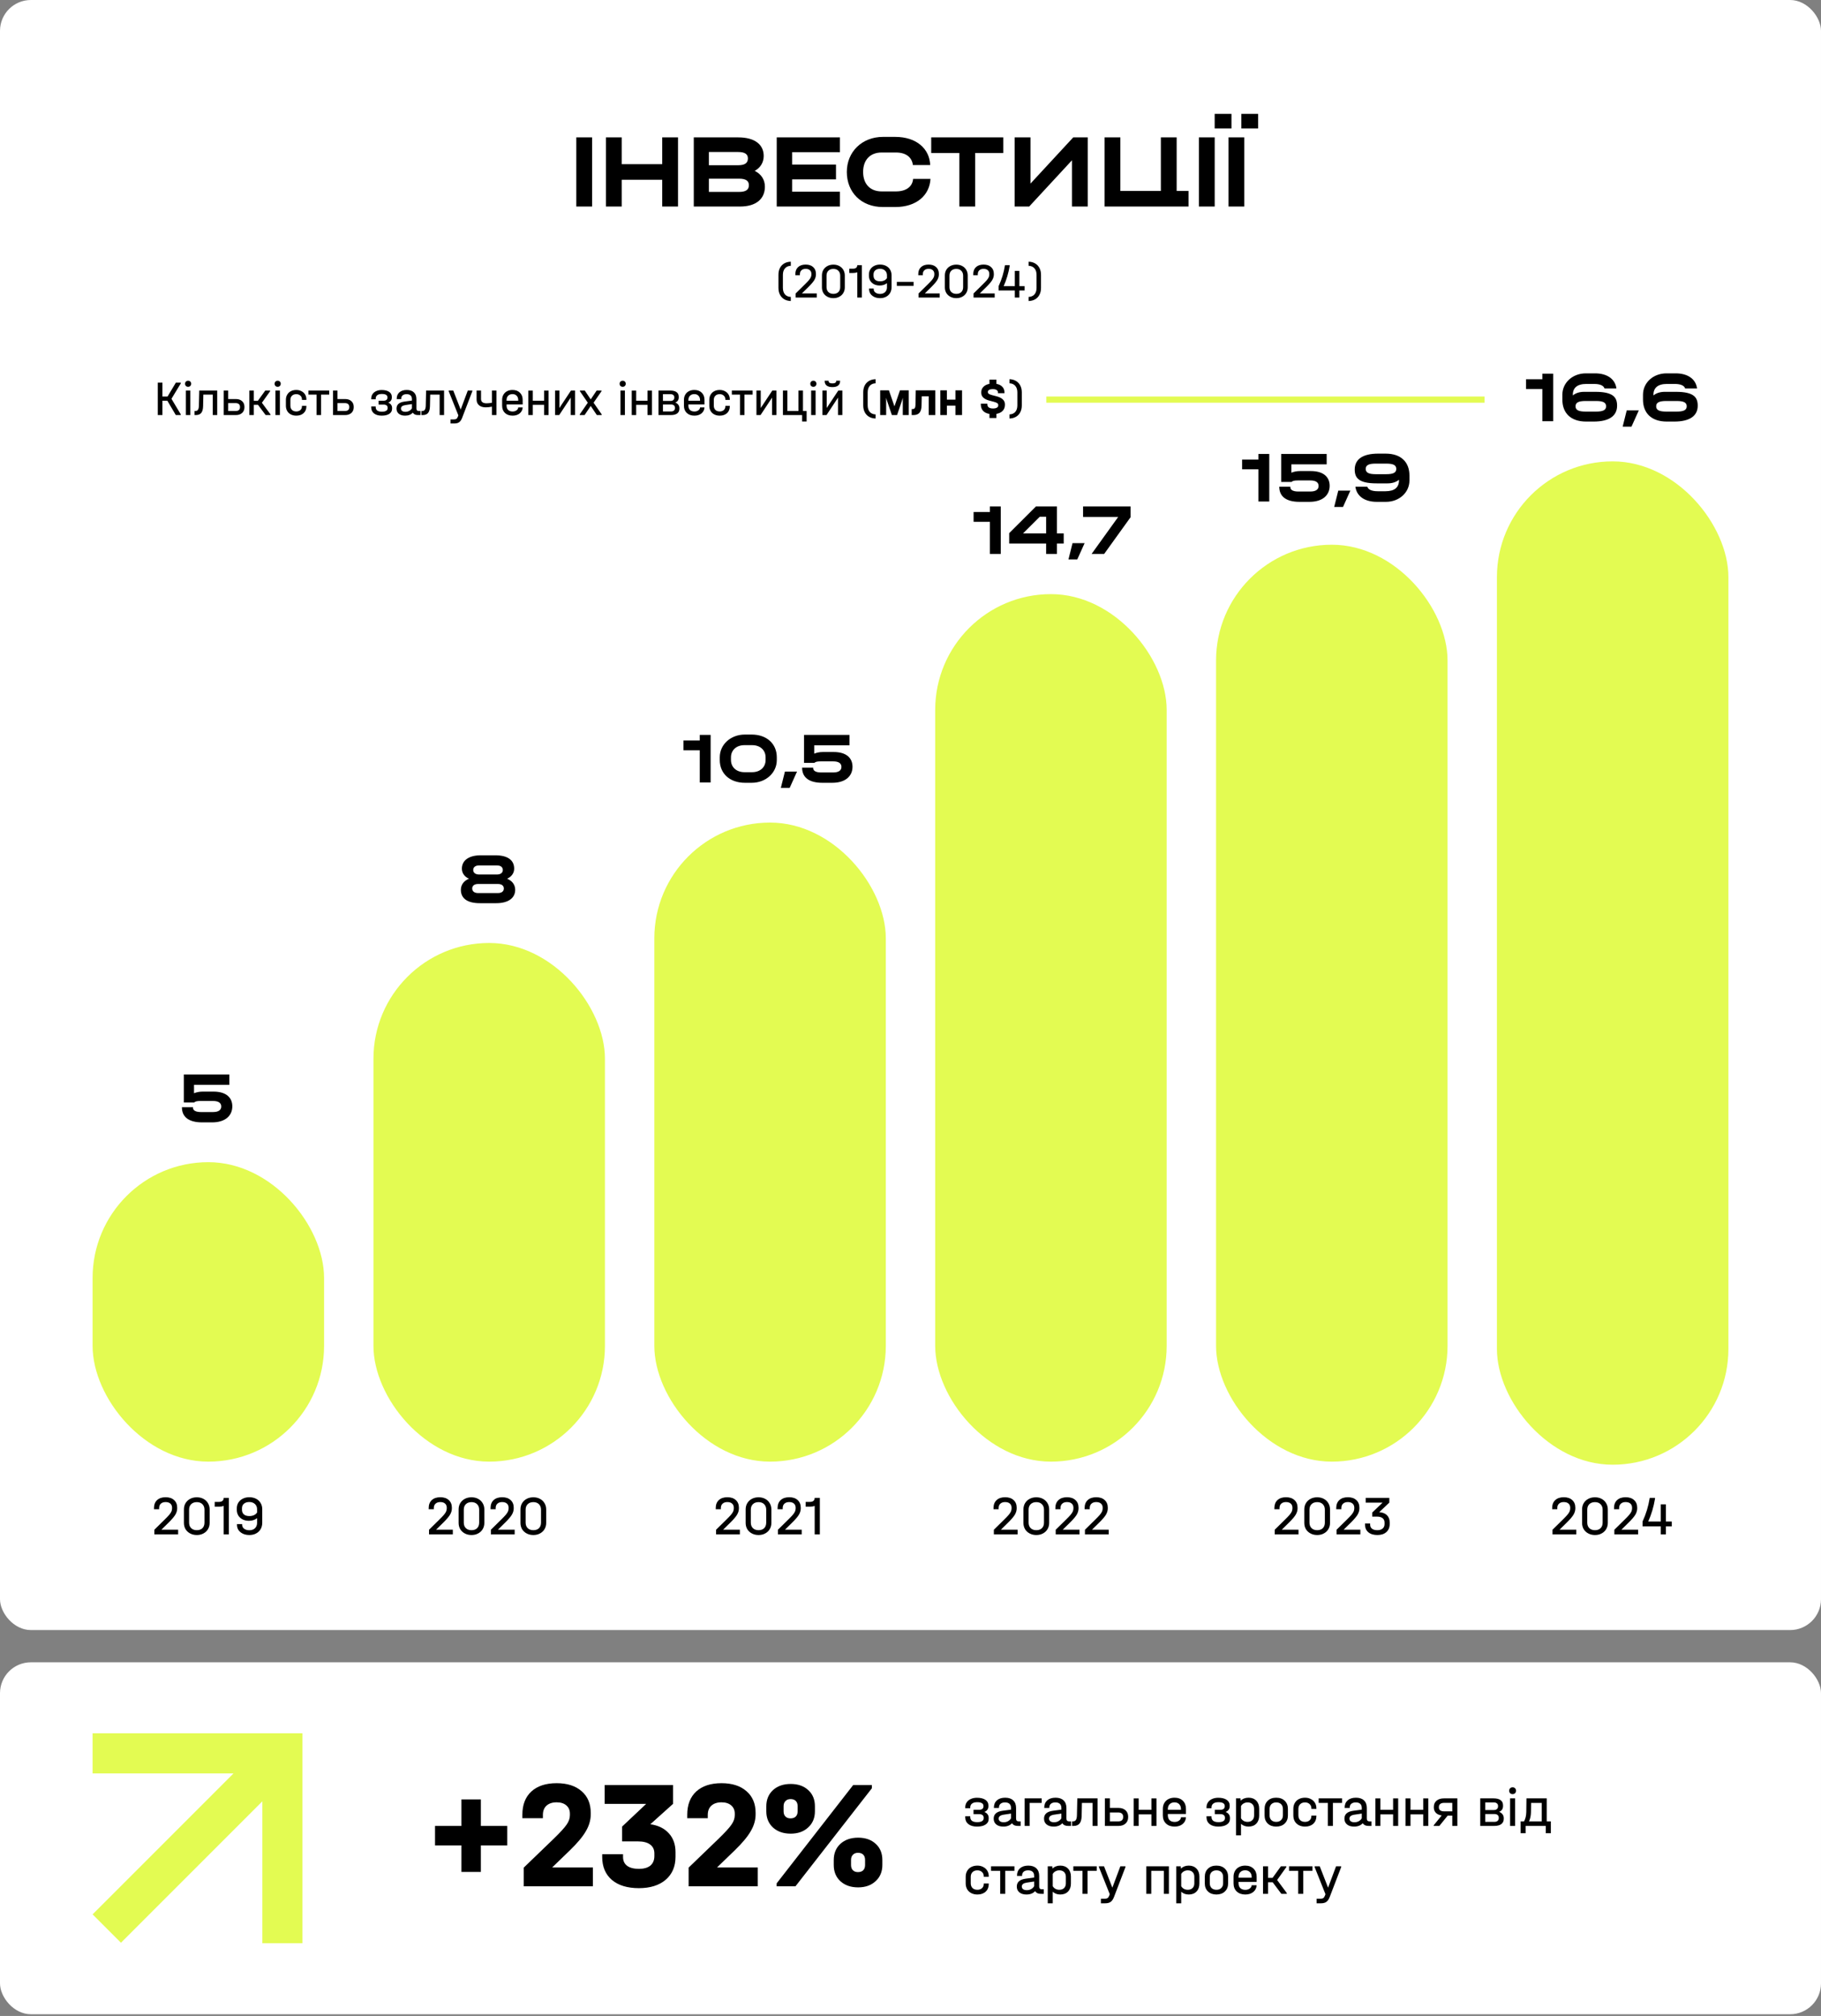 <svg width="590" height="653" viewBox="0 0 590 653" fill="none" xmlns="http://www.w3.org/2000/svg">
<rect x="0" y="0" width="590" height="653" fill="#808080" stroke="none"/>
<rect width="590" height="528" rx="10" fill="white"/>
<rect y="538.444" width="590" height="114" rx="10" fill="white"/>
<path d="M318.93 586.926C319.386 587.094 319.734 587.346 319.974 587.682C320.214 588.006 320.334 588.402 320.334 588.87V589.122C320.334 589.926 319.998 590.55 319.326 590.994C318.666 591.438 317.742 591.66 316.554 591.66C315.366 591.66 314.43 591.39 313.746 590.85C313.074 590.31 312.738 589.578 312.738 588.654V588.294H314.358V588.564C314.358 589.104 314.55 589.518 314.934 589.806C315.318 590.082 315.876 590.22 316.608 590.22C317.304 590.22 317.826 590.112 318.174 589.896C318.534 589.68 318.714 589.362 318.714 588.942V588.78C318.714 588.408 318.588 588.126 318.336 587.934C318.084 587.73 317.73 587.628 317.274 587.628H315.42V586.224H317.184C317.652 586.224 318.012 586.128 318.264 585.936C318.516 585.744 318.642 585.474 318.642 585.126V584.964C318.642 584.568 318.468 584.268 318.12 584.064C317.784 583.86 317.28 583.758 316.608 583.758C315.876 583.758 315.318 583.908 314.934 584.208C314.55 584.496 314.358 584.916 314.358 585.468V585.702H312.738V585.432C312.738 584.82 312.894 584.28 313.206 583.812C313.53 583.332 313.98 582.966 314.556 582.714C315.132 582.45 315.798 582.318 316.554 582.318C317.694 582.318 318.594 582.54 319.254 582.984C319.914 583.428 320.244 584.034 320.244 584.802V585.054C320.244 585.93 319.806 586.554 318.93 586.926ZM330.699 589.968V591.444H329.745C329.313 591.444 328.935 591.372 328.611 591.228C328.299 591.072 328.059 590.85 327.891 590.562C327.231 591.294 326.295 591.66 325.083 591.66C324.123 591.66 323.361 591.432 322.797 590.976C322.233 590.52 321.951 589.89 321.951 589.086C321.951 588.354 322.191 587.778 322.671 587.358C323.151 586.938 323.889 586.662 324.885 586.53L327.567 586.17V585.594C327.567 585.018 327.399 584.58 327.063 584.28C326.739 583.98 326.259 583.83 325.623 583.83C324.999 583.83 324.513 583.98 324.165 584.28C323.829 584.568 323.661 584.976 323.661 585.504V585.63H322.023V585.504C322.023 584.52 322.347 583.74 322.995 583.164C323.655 582.588 324.549 582.3 325.677 582.3C326.805 582.3 327.675 582.594 328.287 583.182C328.899 583.758 329.205 584.574 329.205 585.63V589.068C329.205 589.668 329.493 589.968 330.069 589.968H330.699ZM325.191 590.256C325.719 590.256 326.187 590.142 326.595 589.914C327.015 589.686 327.339 589.374 327.567 588.978V587.448L325.155 587.808C324.099 587.976 323.571 588.396 323.571 589.068C323.571 589.44 323.715 589.734 324.003 589.95C324.303 590.154 324.699 590.256 325.191 590.256ZM337.505 582.516V583.992H333.599V591.444H331.979V582.516H337.505ZM347.012 589.968V591.444H346.058C345.626 591.444 345.248 591.372 344.924 591.228C344.612 591.072 344.372 590.85 344.204 590.562C343.544 591.294 342.608 591.66 341.396 591.66C340.436 591.66 339.674 591.432 339.11 590.976C338.546 590.52 338.264 589.89 338.264 589.086C338.264 588.354 338.504 587.778 338.984 587.358C339.464 586.938 340.202 586.662 341.198 586.53L343.88 586.17V585.594C343.88 585.018 343.712 584.58 343.376 584.28C343.052 583.98 342.572 583.83 341.936 583.83C341.312 583.83 340.826 583.98 340.478 584.28C340.142 584.568 339.974 584.976 339.974 585.504V585.63H338.336V585.504C338.336 584.52 338.66 583.74 339.308 583.164C339.968 582.588 340.862 582.3 341.99 582.3C343.118 582.3 343.988 582.594 344.6 583.182C345.212 583.758 345.518 584.574 345.518 585.63V589.068C345.518 589.668 345.806 589.968 346.382 589.968H347.012ZM341.504 590.256C342.032 590.256 342.5 590.142 342.908 589.914C343.328 589.686 343.652 589.374 343.88 588.978V587.448L341.468 587.808C340.412 587.976 339.884 588.396 339.884 589.068C339.884 589.44 340.028 589.734 340.316 589.95C340.616 590.154 341.012 590.256 341.504 590.256ZM355.6 591.444H353.98V583.992H350.542L350.452 588.222C350.428 589.326 350.2 590.142 349.768 590.67C349.348 591.186 348.7 591.444 347.824 591.444H347.338V589.968H347.626C348.07 589.968 348.388 589.818 348.58 589.518C348.784 589.218 348.898 588.732 348.922 588.06L349.048 582.516H355.6V591.444ZM362.405 585.612C363.353 585.612 364.109 585.87 364.673 586.386C365.237 586.902 365.519 587.586 365.519 588.438V588.618C365.519 589.47 365.237 590.154 364.673 590.67C364.109 591.186 363.353 591.444 362.405 591.444H357.977V582.516H359.597V585.612H362.405ZM363.899 588.456C363.899 588.024 363.761 587.688 363.485 587.448C363.209 587.208 362.825 587.088 362.333 587.088H359.597V589.968H362.333C362.825 589.968 363.209 589.854 363.485 589.626C363.761 589.386 363.899 589.044 363.899 588.6V588.456ZM368.931 582.534V586.224H373.053V582.534H374.691V591.444H373.053V587.7H368.931V591.444H367.311V582.534H368.931ZM378.381 587.574V588.006C378.381 588.678 378.573 589.206 378.957 589.59C379.353 589.962 379.893 590.148 380.577 590.148C381.153 590.148 381.633 590.004 382.017 589.716C382.413 589.428 382.617 589.074 382.629 588.654H384.249C384.201 589.542 383.841 590.268 383.169 590.832C382.497 591.384 381.633 591.66 380.577 591.66C379.425 591.66 378.501 591.336 377.805 590.688C377.109 590.028 376.761 589.152 376.761 588.06V585.918C376.761 585.198 376.917 584.568 377.229 584.028C377.541 583.476 377.985 583.05 378.561 582.75C379.137 582.45 379.797 582.3 380.541 582.3C381.669 582.3 382.569 582.63 383.241 583.29C383.913 583.95 384.249 584.82 384.249 585.9V587.574H378.381ZM380.541 583.812C379.881 583.812 379.353 584.01 378.957 584.406C378.573 584.79 378.381 585.312 378.381 585.972V586.224H382.629V585.972C382.629 585.312 382.437 584.79 382.053 584.406C381.681 584.01 381.177 583.812 380.541 583.812ZM397.1 586.926C397.556 587.094 397.904 587.346 398.144 587.682C398.384 588.006 398.504 588.402 398.504 588.87V589.122C398.504 589.926 398.168 590.55 397.496 590.994C396.836 591.438 395.912 591.66 394.724 591.66C393.536 591.66 392.6 591.39 391.916 590.85C391.244 590.31 390.908 589.578 390.908 588.654V588.294H392.528V588.564C392.528 589.104 392.72 589.518 393.104 589.806C393.488 590.082 394.046 590.22 394.778 590.22C395.474 590.22 395.996 590.112 396.344 589.896C396.704 589.68 396.884 589.362 396.884 588.942V588.78C396.884 588.408 396.758 588.126 396.506 587.934C396.254 587.73 395.9 587.628 395.444 587.628H393.59V586.224H395.354C395.822 586.224 396.182 586.128 396.434 585.936C396.686 585.744 396.812 585.474 396.812 585.126V584.964C396.812 584.568 396.638 584.268 396.29 584.064C395.954 583.86 395.45 583.758 394.778 583.758C394.046 583.758 393.488 583.908 393.104 584.208C392.72 584.496 392.528 584.916 392.528 585.468V585.702H390.908V585.432C390.908 584.82 391.064 584.28 391.376 583.812C391.7 583.332 392.15 582.966 392.726 582.714C393.302 582.45 393.968 582.318 394.724 582.318C395.864 582.318 396.764 582.54 397.424 582.984C398.084 583.428 398.414 584.034 398.414 584.802V585.054C398.414 585.93 397.976 586.554 397.1 586.926ZM404.531 582.3C405.575 582.3 406.409 582.624 407.033 583.272C407.657 583.908 407.969 584.76 407.969 585.828V588.132C407.969 589.2 407.657 590.058 407.033 590.706C406.409 591.342 405.575 591.66 404.531 591.66C403.535 591.66 402.719 591.36 402.083 590.76V594.504H400.463V582.516H401.921L401.993 583.272C402.641 582.624 403.487 582.3 404.531 582.3ZM406.331 585.9C406.331 585.264 406.139 584.76 405.755 584.388C405.383 584.016 404.873 583.83 404.225 583.83C403.757 583.83 403.331 583.938 402.947 584.154C402.575 584.358 402.287 584.646 402.083 585.018V588.96C402.287 589.32 402.575 589.608 402.947 589.824C403.319 590.028 403.745 590.13 404.225 590.13C404.873 590.13 405.383 589.944 405.755 589.572C406.139 589.2 406.331 588.696 406.331 588.06V585.9ZM413.482 591.66C412.342 591.66 411.43 591.33 410.746 590.67C410.062 590.01 409.72 589.134 409.72 588.042V585.936C409.72 584.832 410.062 583.95 410.746 583.29C411.43 582.63 412.342 582.3 413.482 582.3C414.634 582.3 415.552 582.63 416.236 583.29C416.932 583.95 417.28 584.832 417.28 585.936V588.042C417.28 589.134 416.932 590.01 416.236 590.67C415.552 591.33 414.634 591.66 413.482 591.66ZM413.5 590.13C414.16 590.13 414.682 589.938 415.066 589.554C415.462 589.17 415.66 588.654 415.66 588.006V585.99C415.66 585.318 415.468 584.79 415.084 584.406C414.7 584.022 414.172 583.83 413.5 583.83C412.84 583.83 412.312 584.022 411.916 584.406C411.532 584.79 411.34 585.318 411.34 585.99V588.006C411.34 588.666 411.532 589.188 411.916 589.572C412.312 589.944 412.84 590.13 413.5 590.13ZM422.834 591.66C422.078 591.66 421.412 591.51 420.836 591.21C420.26 590.91 419.816 590.49 419.504 589.95C419.192 589.398 419.036 588.762 419.036 588.042V585.918C419.036 585.198 419.192 584.568 419.504 584.028C419.816 583.476 420.26 583.05 420.836 582.75C421.412 582.45 422.078 582.3 422.834 582.3C423.542 582.3 424.172 582.45 424.724 582.75C425.288 583.038 425.726 583.44 426.038 583.956C426.35 584.472 426.506 585.06 426.506 585.72V585.918H424.886V585.72C424.886 585.168 424.694 584.718 424.31 584.37C423.926 584.01 423.434 583.83 422.834 583.83C422.162 583.83 421.634 584.022 421.25 584.406C420.866 584.778 420.674 585.294 420.674 585.954V588.006C420.674 588.666 420.866 589.188 421.25 589.572C421.634 589.944 422.162 590.13 422.834 590.13C423.434 590.13 423.926 589.962 424.31 589.626C424.694 589.278 424.886 588.834 424.886 588.294V588.096H426.506V588.294C426.506 589.302 426.17 590.118 425.498 590.742C424.826 591.354 423.938 591.66 422.834 591.66ZM427.247 583.992V582.516H434.825V583.992H431.855V591.444H430.217V583.992H427.247ZM444.342 589.968V591.444H443.388C442.956 591.444 442.578 591.372 442.254 591.228C441.942 591.072 441.702 590.85 441.534 590.562C440.874 591.294 439.938 591.66 438.726 591.66C437.766 591.66 437.004 591.432 436.44 590.976C435.876 590.52 435.594 589.89 435.594 589.086C435.594 588.354 435.834 587.778 436.314 587.358C436.794 586.938 437.532 586.662 438.528 586.53L441.21 586.17V585.594C441.21 585.018 441.042 584.58 440.706 584.28C440.382 583.98 439.902 583.83 439.266 583.83C438.642 583.83 438.156 583.98 437.808 584.28C437.472 584.568 437.304 584.976 437.304 585.504V585.63H435.666V585.504C435.666 584.52 435.99 583.74 436.638 583.164C437.298 582.588 438.192 582.3 439.32 582.3C440.448 582.3 441.318 582.594 441.93 583.182C442.542 583.758 442.848 584.574 442.848 585.63V589.068C442.848 589.668 443.136 589.968 443.712 589.968H444.342ZM438.834 590.256C439.362 590.256 439.83 590.142 440.238 589.914C440.658 589.686 440.982 589.374 441.21 588.978V587.448L438.798 587.808C437.742 587.976 437.214 588.396 437.214 589.068C437.214 589.44 437.358 589.734 437.646 589.95C437.946 590.154 438.342 590.256 438.834 590.256ZM447.242 582.534V586.224H451.364V582.534H453.002V591.444H451.364V587.7H447.242V591.444H445.622V582.534H447.242ZM456.997 582.534V586.224H461.119V582.534H462.757V591.444H461.119V587.7H456.997V591.444H455.377V582.534H456.997ZM472.176 591.444H470.538V588.114H469.044L466.344 591.444H464.526V591.228L467.1 588.06C466.308 587.94 465.684 587.658 465.228 587.214C464.784 586.758 464.562 586.188 464.562 585.504V585.252C464.562 584.412 464.862 583.746 465.462 583.254C466.062 582.762 466.86 582.516 467.856 582.516H472.176V591.444ZM470.538 586.728V583.974H467.874C467.358 583.974 466.95 584.088 466.65 584.316C466.35 584.544 466.2 584.862 466.2 585.27V585.486C466.2 585.882 466.344 586.188 466.632 586.404C466.932 586.62 467.346 586.728 467.874 586.728H470.538ZM485.72 586.89C486.2 587.07 486.566 587.334 486.818 587.682C487.082 588.03 487.214 588.438 487.214 588.906V589.158C487.214 589.878 486.95 590.442 486.422 590.85C485.894 591.246 485.114 591.444 484.082 591.444H479.6V582.516H483.866C484.91 582.516 485.69 582.714 486.206 583.11C486.722 583.494 486.98 584.052 486.98 584.784V585.018C486.98 585.462 486.872 585.846 486.656 586.17C486.44 586.482 486.128 586.722 485.72 586.89ZM481.22 583.83V586.296H483.974C484.406 586.296 484.742 586.194 484.982 585.99C485.234 585.774 485.36 585.492 485.36 585.144V584.946C485.36 584.598 485.234 584.328 484.982 584.136C484.742 583.932 484.4 583.83 483.956 583.83H481.22ZM485.594 588.744C485.594 588.372 485.468 588.09 485.216 587.898C484.964 587.694 484.61 587.592 484.154 587.592H481.22V590.13H484.172C484.604 590.13 484.946 590.028 485.198 589.824C485.462 589.608 485.594 589.32 485.594 588.96V588.744ZM490.89 582.516V591.444H489.27V582.516H490.89ZM490.08 581.148C489.756 581.148 489.486 581.046 489.27 580.842C489.066 580.626 488.964 580.362 488.964 580.05C488.964 579.726 489.066 579.462 489.27 579.258C489.486 579.042 489.756 578.934 490.08 578.934C490.404 578.934 490.668 579.036 490.872 579.24C491.088 579.444 491.196 579.714 491.196 580.05C491.196 580.362 491.088 580.626 490.872 580.842C490.668 581.046 490.404 581.148 490.08 581.148ZM502.471 589.968V593.802H500.833V591.444H494.299V593.802H492.679V589.968H493.795C494.251 589.116 494.491 588.108 494.515 586.944L494.569 582.516H501.139V589.968H502.471ZM499.519 589.968V583.992H496.081L496.027 587.016C496.003 588.144 495.793 589.128 495.397 589.968H499.519ZM316.68 613.66C315.924 613.66 315.258 613.51 314.682 613.21C314.106 612.91 313.662 612.49 313.35 611.95C313.038 611.398 312.882 610.762 312.882 610.042V607.918C312.882 607.198 313.038 606.568 313.35 606.028C313.662 605.476 314.106 605.05 314.682 604.75C315.258 604.45 315.924 604.3 316.68 604.3C317.388 604.3 318.018 604.45 318.57 604.75C319.134 605.038 319.572 605.44 319.884 605.956C320.196 606.472 320.352 607.06 320.352 607.72V607.918H318.732V607.72C318.732 607.168 318.54 606.718 318.156 606.37C317.772 606.01 317.28 605.83 316.68 605.83C316.008 605.83 315.48 606.022 315.096 606.406C314.712 606.778 314.52 607.294 314.52 607.954V610.006C314.52 610.666 314.712 611.188 315.096 611.572C315.48 611.944 316.008 612.13 316.68 612.13C317.28 612.13 317.772 611.962 318.156 611.626C318.54 611.278 318.732 610.834 318.732 610.294V610.096H320.352V610.294C320.352 611.302 320.016 612.118 319.344 612.742C318.672 613.354 317.784 613.66 316.68 613.66ZM321.093 605.992V604.516H328.671V605.992H325.701V613.444H324.063V605.992H321.093ZM338.188 611.968V613.444H337.234C336.802 613.444 336.424 613.372 336.1 613.228C335.788 613.072 335.548 612.85 335.38 612.562C334.72 613.294 333.784 613.66 332.572 613.66C331.612 613.66 330.85 613.432 330.286 612.976C329.722 612.52 329.44 611.89 329.44 611.086C329.44 610.354 329.68 609.778 330.16 609.358C330.64 608.938 331.378 608.662 332.374 608.53L335.056 608.17V607.594C335.056 607.018 334.888 606.58 334.552 606.28C334.228 605.98 333.748 605.83 333.112 605.83C332.488 605.83 332.002 605.98 331.654 606.28C331.318 606.568 331.15 606.976 331.15 607.504V607.63H329.512V607.504C329.512 606.52 329.836 605.74 330.484 605.164C331.144 604.588 332.038 604.3 333.166 604.3C334.294 604.3 335.164 604.594 335.776 605.182C336.388 605.758 336.694 606.574 336.694 607.63V611.068C336.694 611.668 336.982 611.968 337.558 611.968H338.188ZM332.68 612.256C333.208 612.256 333.676 612.142 334.084 611.914C334.504 611.686 334.828 611.374 335.056 610.978V609.448L332.644 609.808C331.588 609.976 331.06 610.396 331.06 611.068C331.06 611.44 331.204 611.734 331.492 611.95C331.792 612.154 332.188 612.256 332.68 612.256ZM343.535 604.3C344.579 604.3 345.413 604.624 346.037 605.272C346.661 605.908 346.973 606.76 346.973 607.828V610.132C346.973 611.2 346.661 612.058 346.037 612.706C345.413 613.342 344.579 613.66 343.535 613.66C342.539 613.66 341.723 613.36 341.087 612.76V616.504H339.467V604.516H340.925L340.997 605.272C341.645 604.624 342.491 604.3 343.535 604.3ZM345.335 607.9C345.335 607.264 345.143 606.76 344.759 606.388C344.387 606.016 343.877 605.83 343.229 605.83C342.761 605.83 342.335 605.938 341.951 606.154C341.579 606.358 341.291 606.646 341.087 607.018V610.96C341.291 611.32 341.579 611.608 341.951 611.824C342.323 612.028 342.749 612.13 343.229 612.13C343.877 612.13 344.387 611.944 344.759 611.572C345.143 611.2 345.335 610.696 345.335 610.06V607.9ZM347.759 605.992V604.516H355.337V605.992H352.367V613.444H350.729V605.992H347.759ZM364.649 604.516V604.768L360.923 614.488C360.647 615.208 360.293 615.724 359.861 616.036C359.441 616.348 358.859 616.504 358.115 616.504H356.693V615.028H357.971C358.343 615.028 358.631 614.962 358.835 614.83C359.051 614.698 359.237 614.422 359.393 614.002L359.555 613.552L356.045 604.768V604.516H357.701L360.401 611.446L362.993 604.516H364.649ZM378.715 604.516V613.444H377.077V605.992H373.009V613.444H371.389V604.516H378.715ZM385.16 604.3C386.204 604.3 387.038 604.624 387.662 605.272C388.286 605.908 388.598 606.76 388.598 607.828V610.132C388.598 611.2 388.286 612.058 387.662 612.706C387.038 613.342 386.204 613.66 385.16 613.66C384.164 613.66 383.348 613.36 382.712 612.76V616.504H381.092V604.516H382.55L382.622 605.272C383.27 604.624 384.116 604.3 385.16 604.3ZM386.96 607.9C386.96 607.264 386.768 606.76 386.384 606.388C386.012 606.016 385.502 605.83 384.854 605.83C384.386 605.83 383.96 605.938 383.576 606.154C383.204 606.358 382.916 606.646 382.712 607.018V610.96C382.916 611.32 383.204 611.608 383.576 611.824C383.948 612.028 384.374 612.13 384.854 612.13C385.502 612.13 386.012 611.944 386.384 611.572C386.768 611.2 386.96 610.696 386.96 610.06V607.9ZM394.111 613.66C392.971 613.66 392.059 613.33 391.375 612.67C390.691 612.01 390.349 611.134 390.349 610.042V607.936C390.349 606.832 390.691 605.95 391.375 605.29C392.059 604.63 392.971 604.3 394.111 604.3C395.263 604.3 396.181 604.63 396.865 605.29C397.561 605.95 397.909 606.832 397.909 607.936V610.042C397.909 611.134 397.561 612.01 396.865 612.67C396.181 613.33 395.263 613.66 394.111 613.66ZM394.129 612.13C394.789 612.13 395.311 611.938 395.695 611.554C396.091 611.17 396.289 610.654 396.289 610.006V607.99C396.289 607.318 396.097 606.79 395.713 606.406C395.329 606.022 394.801 605.83 394.129 605.83C393.469 605.83 392.941 606.022 392.545 606.406C392.161 606.79 391.969 607.318 391.969 607.99V610.006C391.969 610.666 392.161 611.188 392.545 611.572C392.941 611.944 393.469 612.13 394.129 612.13ZM401.285 609.574V610.006C401.285 610.678 401.477 611.206 401.861 611.59C402.257 611.962 402.797 612.148 403.481 612.148C404.057 612.148 404.537 612.004 404.921 611.716C405.317 611.428 405.521 611.074 405.533 610.654H407.153C407.105 611.542 406.745 612.268 406.073 612.832C405.401 613.384 404.537 613.66 403.481 613.66C402.329 613.66 401.405 613.336 400.709 612.688C400.013 612.028 399.665 611.152 399.665 610.06V607.918C399.665 607.198 399.821 606.568 400.133 606.028C400.445 605.476 400.889 605.05 401.465 604.75C402.041 604.45 402.701 604.3 403.445 604.3C404.573 604.3 405.473 604.63 406.145 605.29C406.817 605.95 407.153 606.82 407.153 607.9V609.574H401.285ZM403.445 605.812C402.785 605.812 402.257 606.01 401.861 606.406C401.477 606.79 401.285 607.312 401.285 607.972V608.224H405.533V607.972C405.533 607.312 405.341 606.79 404.957 606.406C404.585 606.01 404.081 605.812 403.445 605.812ZM416.921 613.192V613.444H415.157L412.349 609.7H410.837V613.444H409.217V604.516H410.837V608.26H412.313L415.013 604.516H416.777V604.768L413.789 608.962L416.921 613.192ZM417.649 605.992V604.516H425.227V605.992H422.257V613.444H420.619V605.992H417.649ZM434.54 604.516V604.768L430.814 614.488C430.538 615.208 430.184 615.724 429.752 616.036C429.332 616.348 428.75 616.504 428.006 616.504H426.584V615.028H427.862C428.234 615.028 428.522 614.962 428.726 614.83C428.942 614.698 429.128 614.422 429.284 614.002L429.446 613.552L425.936 604.768V604.516H427.592L430.292 611.446L432.884 604.516H434.54Z" fill="black"/>
<path d="M164.35 597.75H155.8V606.35H149.5V597.75H140.95V591.45H149.5V582.85H155.8V591.45H164.35V597.75ZM192.096 604.9V611H169.696V604.95L179.396 595.6C181.529 593.533 182.929 592 183.596 591C184.296 590 184.646 588.983 184.646 587.95V587.45C184.646 586.35 184.262 585.467 183.496 584.8C182.729 584.133 181.679 583.8 180.346 583.8C178.946 583.8 177.846 584.167 177.046 584.9C176.279 585.6 175.896 586.6 175.896 587.9V588.95H169.246V587.8C169.246 584.6 170.212 582.1 172.146 580.3C174.112 578.5 176.846 577.6 180.346 577.6C183.779 577.6 186.479 578.467 188.446 580.2C190.412 581.9 191.396 584.233 191.396 587.2V587.7C191.396 589.533 190.879 591.333 189.846 593.1C188.846 594.867 187.129 596.933 184.696 599.3L178.896 604.9H192.096ZM210.714 590.9C213.281 591.267 215.281 592.25 216.714 593.85C218.147 595.417 218.864 597.45 218.864 599.95V601.45C218.864 604.583 217.797 607.067 215.664 608.9C213.531 610.7 210.647 611.6 207.014 611.6C203.281 611.6 200.364 610.717 198.264 608.95C196.164 607.15 195.114 604.667 195.114 601.5V600.6H201.864V601.5C201.864 602.733 202.297 603.683 203.164 604.35C204.064 605.017 205.347 605.35 207.014 605.35C208.614 605.35 209.847 605 210.714 604.3C211.581 603.567 212.014 602.533 212.014 601.2V600.35C212.014 599.083 211.547 598.117 210.614 597.45C209.714 596.783 208.397 596.45 206.664 596.45H201.564V591.65L209.364 584.3H195.914V578.2H218.064V584.3L210.714 590.9ZM245.514 604.9V611H223.114V604.95L232.814 595.6C234.947 593.533 236.347 592 237.014 591C237.714 590 238.064 588.983 238.064 587.95V587.45C238.064 586.35 237.68 585.467 236.914 584.8C236.147 584.133 235.097 583.8 233.764 583.8C232.364 583.8 231.264 584.167 230.464 584.9C229.697 585.6 229.314 586.6 229.314 587.9V588.95H222.664V587.8C222.664 584.6 223.63 582.1 225.564 580.3C227.53 578.5 230.264 577.6 233.764 577.6C237.197 577.6 239.897 578.467 241.864 580.2C243.83 581.9 244.814 584.233 244.814 587.2V587.7C244.814 589.533 244.297 591.333 243.264 593.1C242.264 594.867 240.547 596.933 238.114 599.3L232.314 604.9H245.514ZM256.182 593.95C253.815 593.95 251.899 593.283 250.432 591.95C248.999 590.617 248.282 588.867 248.282 586.7V585.1C248.282 582.933 248.999 581.183 250.432 579.85C251.899 578.517 253.815 577.85 256.182 577.85C258.549 577.85 260.449 578.517 261.882 579.85C263.315 581.15 264.032 582.9 264.032 585.1V586.7C264.032 588.867 263.299 590.617 261.832 591.95C260.399 593.283 258.515 593.95 256.182 593.95ZM256.132 589C256.865 589 257.432 588.8 257.832 588.4C258.232 588 258.432 587.433 258.432 586.7V585.05C258.432 584.317 258.232 583.75 257.832 583.35C257.432 582.95 256.865 582.75 256.132 582.75C255.432 582.75 254.882 582.967 254.482 583.4C254.082 583.8 253.882 584.35 253.882 585.05V586.7C253.882 587.433 254.082 588 254.482 588.4C254.882 588.8 255.432 589 256.132 589ZM278.032 611.35C275.665 611.35 273.749 610.683 272.282 609.35C270.849 608.017 270.132 606.267 270.132 604.1V602.5C270.132 600.333 270.849 598.583 272.282 597.25C273.749 595.917 275.665 595.25 278.032 595.25C280.399 595.25 282.299 595.917 283.732 597.25C285.165 598.55 285.882 600.3 285.882 602.5V604.1C285.882 606.267 285.149 608.017 283.682 609.35C282.249 610.683 280.365 611.35 278.032 611.35ZM277.982 606.4C278.715 606.4 279.282 606.2 279.682 605.8C280.082 605.4 280.282 604.833 280.282 604.1V602.45C280.282 601.717 280.082 601.15 279.682 600.75C279.282 600.35 278.715 600.15 277.982 600.15C277.282 600.15 276.732 600.367 276.332 600.8C275.932 601.2 275.732 601.75 275.732 602.45V604.1C275.732 604.833 275.932 605.4 276.332 605.8C276.732 606.2 277.282 606.4 277.982 606.4ZM276.432 578.2H282.482V579.25L257.732 611H251.632V610.05L276.432 578.2Z" fill="black"/>
<path d="M186.72 44.5H191.84V66.9H186.72V44.5ZM196.314 44.5H201.434V53.172H214.554V44.5H219.674V66.9H214.554V58.228H201.434V66.9H196.314V44.5ZM224.783 66.9V44.5H239.183C244.559 44.5 247.439 46.836 247.439 50.516C247.439 52.628 246.383 54.324 244.527 55.348C246.607 56.372 247.823 58.164 247.823 60.468C247.823 64.404 245.007 66.9 239.759 66.9H224.783ZM229.679 62.164H239.439C241.615 62.164 242.639 61.492 242.639 59.988C242.639 58.548 241.615 57.876 239.439 57.876H229.679V62.164ZM229.679 53.524H239.119C241.327 53.524 242.319 52.82 242.319 51.316C242.319 49.908 241.327 49.236 239.119 49.236H229.679V53.524ZM251.658 44.5H272.138V49.3H256.65V53.3H270.858V58.1H256.65V62.1H272.138V66.9H251.658V44.5ZM274.37 55.7C274.37 49.14 279.33 44.34 286.082 44.34H290.05C296.962 44.34 301.186 48.212 301.378 53.46H295.778C295.458 50.932 293.538 49.396 290.274 49.396H285.666C281.922 49.396 279.65 51.796 279.65 55.7C279.65 59.604 281.922 62.004 285.666 62.004H290.274C293.57 62.004 295.65 60.468 295.842 57.94H301.474C301.186 63.22 296.994 67.06 290.05 67.06H286.082C279.01 67.06 274.37 62.26 274.37 55.7ZM325.07 44.5V49.556H315.95V66.9H310.83V49.556H301.71V44.5H325.07ZM352.431 44.5V66.9H347.311V51.924L333.455 66.9H328.751V44.5H333.871V59.476L347.727 44.5H352.431ZM357.876 66.9V44.5H362.996V61.844H376.116V44.5H381.236V61.844H385.076V66.9H357.876ZM388.439 44.5H393.559V66.9H388.439V44.5ZM398.033 44.5H403.153V66.9H398.033V44.5ZM393.552 41.62V36.884H398.993V41.62H393.552ZM402.193 41.62V36.884H407.633V41.62H402.193Z" fill="black"/>
<path d="M256.216 97.505C255.416 97.483 254.712 97.297 254.104 96.945C253.507 96.593 253.043 96.102 252.712 95.473C252.381 94.833 252.216 94.091 252.216 93.249V89.009C252.216 88.166 252.376 87.43 252.696 86.801C253.027 86.171 253.491 85.681 254.088 85.329C254.696 84.977 255.405 84.79 256.216 84.769V86.097C255.405 86.129 254.776 86.406 254.328 86.929C253.88 87.441 253.656 88.145 253.656 89.041V93.217C253.656 94.123 253.88 94.838 254.328 95.361C254.776 95.873 255.405 96.145 256.216 96.177V97.505ZM264.635 95.041V96.385H257.787V95.057L260.763 92.129C261.349 91.553 261.792 91.089 262.091 90.737C262.389 90.374 262.597 90.054 262.715 89.777C262.832 89.499 262.891 89.201 262.891 88.881V88.721C262.891 88.209 262.725 87.809 262.395 87.521C262.075 87.233 261.621 87.089 261.035 87.089C260.448 87.089 259.989 87.243 259.659 87.553C259.328 87.851 259.163 88.273 259.163 88.817V89.153H257.691V88.801C257.691 87.83 257.984 87.073 258.571 86.529C259.168 85.974 259.989 85.697 261.035 85.697C262.069 85.697 262.88 85.969 263.467 86.513C264.064 87.046 264.363 87.782 264.363 88.721V88.881C264.363 89.51 264.187 90.123 263.835 90.721C263.483 91.307 262.853 92.049 261.947 92.945L259.819 95.041H264.635ZM270.016 96.577C269.302 96.577 268.662 96.427 268.097 96.129C267.531 95.83 267.089 95.419 266.769 94.897C266.459 94.363 266.305 93.766 266.305 93.105V89.201C266.305 88.529 266.459 87.931 266.769 87.409C267.089 86.875 267.531 86.459 268.097 86.161C268.662 85.862 269.302 85.713 270.016 85.713C270.731 85.713 271.366 85.862 271.921 86.161C272.486 86.459 272.923 86.875 273.233 87.409C273.553 87.942 273.713 88.539 273.713 89.201V93.105C273.713 93.766 273.553 94.363 273.233 94.897C272.923 95.419 272.486 95.83 271.921 96.129C271.366 96.427 270.731 96.577 270.016 96.577ZM270.016 95.185C270.699 95.185 271.238 94.993 271.633 94.609C272.027 94.214 272.225 93.681 272.225 93.009V89.281C272.225 88.619 272.022 88.091 271.617 87.697C271.222 87.302 270.689 87.105 270.016 87.105C269.334 87.105 268.79 87.302 268.385 87.697C267.99 88.081 267.793 88.609 267.793 89.281V93.009C267.793 93.67 267.99 94.198 268.385 94.593C268.79 94.987 269.334 95.185 270.016 95.185ZM279.247 96.385H277.759V88.193C277.375 88.342 276.922 88.417 276.399 88.417H275.167V87.041H276.335C276.804 87.041 277.156 86.945 277.391 86.753C277.636 86.55 277.759 86.262 277.759 85.889H279.247V96.385ZM285.134 85.697C285.859 85.697 286.505 85.841 287.07 86.129C287.635 86.417 288.073 86.822 288.382 87.345C288.702 87.867 288.862 88.465 288.862 89.137V93.041C288.862 93.734 288.707 94.347 288.398 94.881C288.089 95.414 287.651 95.83 287.086 96.129C286.531 96.427 285.886 96.577 285.15 96.577C284.467 96.577 283.854 96.454 283.31 96.209C282.766 95.953 282.339 95.606 282.03 95.169C281.731 94.721 281.582 94.209 281.582 93.633V93.441H283.07V93.633C283.07 94.102 283.262 94.481 283.646 94.769C284.041 95.057 284.542 95.201 285.15 95.201C285.822 95.201 286.361 95.009 286.766 94.625C287.171 94.23 287.374 93.713 287.374 93.073V91.729C286.734 92.23 285.95 92.481 285.022 92.481C284.339 92.481 283.731 92.347 283.198 92.081C282.675 91.814 282.265 91.441 281.966 90.961C281.678 90.481 281.534 89.937 281.534 89.329V88.897C281.534 88.278 281.683 87.729 281.982 87.249C282.291 86.758 282.718 86.379 283.262 86.113C283.806 85.835 284.43 85.697 285.134 85.697ZM285.134 91.121C285.657 91.121 286.11 91.03 286.494 90.849C286.878 90.667 287.171 90.411 287.374 90.081V89.153C287.374 88.534 287.166 88.033 286.75 87.649C286.334 87.265 285.795 87.073 285.134 87.073C284.483 87.073 283.966 87.238 283.582 87.569C283.209 87.889 283.022 88.326 283.022 88.881V89.297C283.022 89.873 283.203 90.321 283.566 90.641C283.939 90.961 284.462 91.121 285.134 91.121ZM296.003 91.297V92.609H290.579V91.297H296.003ZM304.463 95.041V96.385H297.615V95.057L300.591 92.129C301.177 91.553 301.62 91.089 301.919 90.737C302.217 90.374 302.425 90.054 302.543 89.777C302.66 89.499 302.719 89.201 302.719 88.881V88.721C302.719 88.209 302.553 87.809 302.223 87.521C301.903 87.233 301.449 87.089 300.863 87.089C300.276 87.089 299.817 87.243 299.487 87.553C299.156 87.851 298.991 88.273 298.991 88.817V89.153H297.519V88.801C297.519 87.83 297.812 87.073 298.399 86.529C298.996 85.974 299.817 85.697 300.863 85.697C301.897 85.697 302.708 85.969 303.295 86.513C303.892 87.046 304.191 87.782 304.191 88.721V88.881C304.191 89.51 304.015 90.123 303.663 90.721C303.311 91.307 302.681 92.049 301.775 92.945L299.647 95.041H304.463ZM309.845 96.577C309.13 96.577 308.49 96.427 307.925 96.129C307.359 95.83 306.917 95.419 306.597 94.897C306.287 94.363 306.133 93.766 306.133 93.105V89.201C306.133 88.529 306.287 87.931 306.597 87.409C306.917 86.875 307.359 86.459 307.925 86.161C308.49 85.862 309.13 85.713 309.845 85.713C310.559 85.713 311.194 85.862 311.749 86.161C312.314 86.459 312.751 86.875 313.061 87.409C313.381 87.942 313.541 88.539 313.541 89.201V93.105C313.541 93.766 313.381 94.363 313.061 94.897C312.751 95.419 312.314 95.83 311.749 96.129C311.194 96.427 310.559 96.577 309.845 96.577ZM309.845 95.185C310.527 95.185 311.066 94.993 311.461 94.609C311.855 94.214 312.053 93.681 312.053 93.009V89.281C312.053 88.619 311.85 88.091 311.445 87.697C311.05 87.302 310.517 87.105 309.845 87.105C309.162 87.105 308.618 87.302 308.213 87.697C307.818 88.081 307.621 88.609 307.621 89.281V93.009C307.621 93.67 307.818 94.198 308.213 94.593C308.618 94.987 309.162 95.185 309.845 95.185ZM322.275 95.041V96.385H315.427V95.057L318.403 92.129C318.99 91.553 319.433 91.089 319.731 90.737C320.03 90.374 320.238 90.054 320.355 89.777C320.473 89.499 320.531 89.201 320.531 88.881V88.721C320.531 88.209 320.366 87.809 320.035 87.521C319.715 87.233 319.262 87.089 318.675 87.089C318.089 87.089 317.63 87.243 317.299 87.553C316.969 87.851 316.803 88.273 316.803 88.817V89.153H315.331V88.801C315.331 87.83 315.625 87.073 316.211 86.529C316.809 85.974 317.63 85.697 318.675 85.697C319.71 85.697 320.521 85.969 321.107 86.513C321.705 87.046 322.003 87.782 322.003 88.721V88.881C322.003 89.51 321.827 90.123 321.475 90.721C321.123 91.307 320.494 92.049 319.587 92.945L317.459 95.041H322.275ZM331.968 94.081H330.272V96.385H328.8V94.081H323.552V92.689C324.064 91.569 324.485 90.465 324.816 89.377C325.146 88.289 325.413 87.126 325.616 85.889H327.136V86.129C326.752 88.454 326.101 90.641 325.184 92.689H328.8V87.745H330.272V92.689H331.968V94.081ZM333.281 84.769C334.081 84.79 334.78 84.977 335.377 85.329C335.985 85.681 336.455 86.177 336.785 86.817C337.116 87.446 337.281 88.182 337.281 89.025V93.265C337.281 94.107 337.116 94.843 336.785 95.473C336.465 96.102 336.001 96.593 335.393 96.945C334.796 97.297 334.092 97.483 333.281 97.505V96.177C334.092 96.145 334.721 95.873 335.169 95.361C335.617 94.838 335.841 94.129 335.841 93.233V89.057C335.841 88.15 335.617 87.441 335.169 86.929C334.721 86.406 334.092 86.129 333.281 86.097V84.769Z" fill="black"/>
<rect x="30" y="376.444" width="75" height="97" rx="37.5" fill="#E3FB52"/>
<rect x="121" y="305.444" width="75" height="168" rx="37.5" fill="#E3FB52"/>
<rect x="212" y="266.444" width="75" height="207" rx="37.5" fill="#E3FB52"/>
<rect x="303" y="192.444" width="75" height="281" rx="37.5" fill="#E3FB52"/>
<rect x="394" y="176.444" width="75" height="297" rx="37.5" fill="#E3FB52"/>
<rect x="485" y="149.444" width="75" height="325" rx="37.5" fill="#E3FB52"/>
<path d="M57.712 495.488V497H50.008V495.506L53.356 492.212C54.016 491.564 54.514 491.042 54.85 490.646C55.186 490.238 55.42 489.878 55.552 489.566C55.684 489.254 55.75 488.918 55.75 488.558V488.378C55.75 487.802 55.564 487.352 55.192 487.028C54.832 486.704 54.322 486.542 53.662 486.542C53.002 486.542 52.486 486.716 52.114 487.064C51.742 487.4 51.556 487.874 51.556 488.486V488.864H49.9V488.468C49.9 487.376 50.23 486.524 50.89 485.912C51.562 485.288 52.486 484.976 53.662 484.976C54.826 484.976 55.738 485.282 56.398 485.894C57.07 486.494 57.406 487.322 57.406 488.378V488.558C57.406 489.266 57.208 489.956 56.812 490.628C56.416 491.288 55.708 492.122 54.688 493.13L52.294 495.488H57.712ZM63.767 497.216C62.963 497.216 62.243 497.048 61.607 496.712C60.971 496.376 60.473 495.914 60.113 495.326C59.765 494.726 59.591 494.054 59.591 493.31V488.918C59.591 488.162 59.765 487.49 60.113 486.902C60.473 486.302 60.971 485.834 61.607 485.498C62.243 485.162 62.963 484.994 63.767 484.994C64.571 484.994 65.285 485.162 65.909 485.498C66.545 485.834 67.037 486.302 67.385 486.902C67.745 487.502 67.925 488.174 67.925 488.918V493.31C67.925 494.054 67.745 494.726 67.385 495.326C67.037 495.914 66.545 496.376 65.909 496.712C65.285 497.048 64.571 497.216 63.767 497.216ZM63.767 495.65C64.535 495.65 65.141 495.434 65.585 495.002C66.029 494.558 66.251 493.958 66.251 493.202V489.008C66.251 488.264 66.023 487.67 65.567 487.226C65.123 486.782 64.523 486.56 63.767 486.56C62.999 486.56 62.387 486.782 61.931 487.226C61.487 487.658 61.265 488.252 61.265 489.008V493.202C61.265 493.946 61.487 494.54 61.931 494.984C62.387 495.428 62.999 495.65 63.767 495.65ZM74.151 497H72.477V487.784C72.045 487.952 71.535 488.036 70.947 488.036H69.561V486.488H70.875C71.403 486.488 71.799 486.38 72.063 486.164C72.339 485.936 72.477 485.612 72.477 485.192H74.151V497ZM80.774 484.976C81.59 484.976 82.316 485.138 82.952 485.462C83.588 485.786 84.08 486.242 84.428 486.83C84.788 487.418 84.968 488.09 84.968 488.846V493.238C84.968 494.018 84.794 494.708 84.446 495.308C84.098 495.908 83.606 496.376 82.97 496.712C82.346 497.048 81.62 497.216 80.792 497.216C80.024 497.216 79.334 497.078 78.722 496.802C78.11 496.514 77.63 496.124 77.282 495.632C76.946 495.128 76.778 494.552 76.778 493.904V493.688H78.452V493.904C78.452 494.432 78.668 494.858 79.1 495.182C79.544 495.506 80.108 495.668 80.792 495.668C81.548 495.668 82.154 495.452 82.61 495.02C83.066 494.576 83.294 493.994 83.294 493.274V491.762C82.574 492.326 81.692 492.608 80.648 492.608C79.88 492.608 79.196 492.458 78.596 492.158C78.008 491.858 77.546 491.438 77.21 490.898C76.886 490.358 76.724 489.746 76.724 489.062V488.576C76.724 487.88 76.892 487.262 77.228 486.722C77.576 486.17 78.056 485.744 78.668 485.444C79.28 485.132 79.982 484.976 80.774 484.976ZM80.774 491.078C81.362 491.078 81.872 490.976 82.304 490.772C82.736 490.568 83.066 490.28 83.294 489.908V488.864C83.294 488.168 83.06 487.604 82.592 487.172C82.124 486.74 81.518 486.524 80.774 486.524C80.042 486.524 79.46 486.71 79.028 487.082C78.608 487.442 78.398 487.934 78.398 488.558V489.026C78.398 489.674 78.602 490.178 79.01 490.538C79.43 490.898 80.018 491.078 80.774 491.078Z" fill="black"/>
<path d="M146.712 495.488V497H139.008V495.506L142.356 492.212C143.016 491.564 143.514 491.042 143.85 490.646C144.186 490.238 144.42 489.878 144.552 489.566C144.684 489.254 144.75 488.918 144.75 488.558V488.378C144.75 487.802 144.564 487.352 144.192 487.028C143.832 486.704 143.322 486.542 142.662 486.542C142.002 486.542 141.486 486.716 141.114 487.064C140.742 487.4 140.556 487.874 140.556 488.486V488.864H138.9V488.468C138.9 487.376 139.23 486.524 139.89 485.912C140.562 485.288 141.486 484.976 142.662 484.976C143.826 484.976 144.738 485.282 145.398 485.894C146.07 486.494 146.406 487.322 146.406 488.378V488.558C146.406 489.266 146.208 489.956 145.812 490.628C145.416 491.288 144.708 492.122 143.688 493.13L141.294 495.488H146.712ZM152.767 497.216C151.963 497.216 151.243 497.048 150.607 496.712C149.971 496.376 149.473 495.914 149.113 495.326C148.765 494.726 148.591 494.054 148.591 493.31V488.918C148.591 488.162 148.765 487.49 149.113 486.902C149.473 486.302 149.971 485.834 150.607 485.498C151.243 485.162 151.963 484.994 152.767 484.994C153.571 484.994 154.285 485.162 154.909 485.498C155.545 485.834 156.037 486.302 156.385 486.902C156.745 487.502 156.925 488.174 156.925 488.918V493.31C156.925 494.054 156.745 494.726 156.385 495.326C156.037 495.914 155.545 496.376 154.909 496.712C154.285 497.048 153.571 497.216 152.767 497.216ZM152.767 495.65C153.535 495.65 154.141 495.434 154.585 495.002C155.029 494.558 155.251 493.958 155.251 493.202V489.008C155.251 488.264 155.023 487.67 154.567 487.226C154.123 486.782 153.523 486.56 152.767 486.56C151.999 486.56 151.387 486.782 150.931 487.226C150.487 487.658 150.265 488.252 150.265 489.008V493.202C150.265 493.946 150.487 494.54 150.931 494.984C151.387 495.428 151.999 495.65 152.767 495.65ZM166.751 495.488V497H159.047V495.506L162.395 492.212C163.055 491.564 163.553 491.042 163.889 490.646C164.225 490.238 164.459 489.878 164.591 489.566C164.723 489.254 164.789 488.918 164.789 488.558V488.378C164.789 487.802 164.603 487.352 164.231 487.028C163.871 486.704 163.361 486.542 162.701 486.542C162.041 486.542 161.525 486.716 161.153 487.064C160.781 487.4 160.595 487.874 160.595 488.486V488.864H158.939V488.468C158.939 487.376 159.269 486.524 159.929 485.912C160.601 485.288 161.525 484.976 162.701 484.976C163.865 484.976 164.777 485.282 165.437 485.894C166.109 486.494 166.445 487.322 166.445 488.378V488.558C166.445 489.266 166.247 489.956 165.851 490.628C165.455 491.288 164.747 492.122 163.727 493.13L161.333 495.488H166.751ZM172.806 497.216C172.002 497.216 171.282 497.048 170.646 496.712C170.01 496.376 169.512 495.914 169.152 495.326C168.804 494.726 168.63 494.054 168.63 493.31V488.918C168.63 488.162 168.804 487.49 169.152 486.902C169.512 486.302 170.01 485.834 170.646 485.498C171.282 485.162 172.002 484.994 172.806 484.994C173.61 484.994 174.324 485.162 174.948 485.498C175.584 485.834 176.076 486.302 176.424 486.902C176.784 487.502 176.964 488.174 176.964 488.918V493.31C176.964 494.054 176.784 494.726 176.424 495.326C176.076 495.914 175.584 496.376 174.948 496.712C174.324 497.048 173.61 497.216 172.806 497.216ZM172.806 495.65C173.574 495.65 174.18 495.434 174.624 495.002C175.068 494.558 175.29 493.958 175.29 493.202V489.008C175.29 488.264 175.062 487.67 174.606 487.226C174.162 486.782 173.562 486.56 172.806 486.56C172.038 486.56 171.426 486.782 170.97 487.226C170.526 487.658 170.304 488.252 170.304 489.008V493.202C170.304 493.946 170.526 494.54 170.97 494.984C171.426 495.428 172.038 495.65 172.806 495.65Z" fill="black"/>
<path d="M239.712 495.488V497H232.008V495.506L235.356 492.212C236.016 491.564 236.514 491.042 236.85 490.646C237.186 490.238 237.42 489.878 237.552 489.566C237.684 489.254 237.75 488.918 237.75 488.558V488.378C237.75 487.802 237.564 487.352 237.192 487.028C236.832 486.704 236.322 486.542 235.662 486.542C235.002 486.542 234.486 486.716 234.114 487.064C233.742 487.4 233.556 487.874 233.556 488.486V488.864H231.9V488.468C231.9 487.376 232.23 486.524 232.89 485.912C233.562 485.288 234.486 484.976 235.662 484.976C236.826 484.976 237.738 485.282 238.398 485.894C239.07 486.494 239.406 487.322 239.406 488.378V488.558C239.406 489.266 239.208 489.956 238.812 490.628C238.416 491.288 237.708 492.122 236.688 493.13L234.294 495.488H239.712ZM245.767 497.216C244.963 497.216 244.243 497.048 243.607 496.712C242.971 496.376 242.473 495.914 242.113 495.326C241.765 494.726 241.591 494.054 241.591 493.31V488.918C241.591 488.162 241.765 487.49 242.113 486.902C242.473 486.302 242.971 485.834 243.607 485.498C244.243 485.162 244.963 484.994 245.767 484.994C246.571 484.994 247.285 485.162 247.909 485.498C248.545 485.834 249.037 486.302 249.385 486.902C249.745 487.502 249.925 488.174 249.925 488.918V493.31C249.925 494.054 249.745 494.726 249.385 495.326C249.037 495.914 248.545 496.376 247.909 496.712C247.285 497.048 246.571 497.216 245.767 497.216ZM245.767 495.65C246.535 495.65 247.141 495.434 247.585 495.002C248.029 494.558 248.251 493.958 248.251 493.202V489.008C248.251 488.264 248.023 487.67 247.567 487.226C247.123 486.782 246.523 486.56 245.767 486.56C244.999 486.56 244.387 486.782 243.931 487.226C243.487 487.658 243.265 488.252 243.265 489.008V493.202C243.265 493.946 243.487 494.54 243.931 494.984C244.387 495.428 244.999 495.65 245.767 495.65ZM259.751 495.488V497H252.047V495.506L255.395 492.212C256.055 491.564 256.553 491.042 256.889 490.646C257.225 490.238 257.459 489.878 257.591 489.566C257.723 489.254 257.789 488.918 257.789 488.558V488.378C257.789 487.802 257.603 487.352 257.231 487.028C256.871 486.704 256.361 486.542 255.701 486.542C255.041 486.542 254.525 486.716 254.153 487.064C253.781 487.4 253.595 487.874 253.595 488.486V488.864H251.939V488.468C251.939 487.376 252.269 486.524 252.929 485.912C253.601 485.288 254.525 484.976 255.701 484.976C256.865 484.976 257.777 485.282 258.437 485.894C259.109 486.494 259.445 487.322 259.445 488.378V488.558C259.445 489.266 259.247 489.956 258.851 490.628C258.455 491.288 257.747 492.122 256.727 493.13L254.333 495.488H259.751ZM265.626 497H263.952V487.784C263.52 487.952 263.01 488.036 262.422 488.036H261.036V486.488H262.35C262.878 486.488 263.274 486.38 263.538 486.164C263.814 485.936 263.952 485.612 263.952 485.192H265.626V497Z" fill="black"/>
<path d="M329.712 495.488V497H322.008V495.506L325.356 492.212C326.016 491.564 326.514 491.042 326.85 490.646C327.186 490.238 327.42 489.878 327.552 489.566C327.684 489.254 327.75 488.918 327.75 488.558V488.378C327.75 487.802 327.564 487.352 327.192 487.028C326.832 486.704 326.322 486.542 325.662 486.542C325.002 486.542 324.486 486.716 324.114 487.064C323.742 487.4 323.556 487.874 323.556 488.486V488.864H321.9V488.468C321.9 487.376 322.23 486.524 322.89 485.912C323.562 485.288 324.486 484.976 325.662 484.976C326.826 484.976 327.738 485.282 328.398 485.894C329.07 486.494 329.406 487.322 329.406 488.378V488.558C329.406 489.266 329.208 489.956 328.812 490.628C328.416 491.288 327.708 492.122 326.688 493.13L324.294 495.488H329.712ZM335.767 497.216C334.963 497.216 334.243 497.048 333.607 496.712C332.971 496.376 332.473 495.914 332.113 495.326C331.765 494.726 331.591 494.054 331.591 493.31V488.918C331.591 488.162 331.765 487.49 332.113 486.902C332.473 486.302 332.971 485.834 333.607 485.498C334.243 485.162 334.963 484.994 335.767 484.994C336.571 484.994 337.285 485.162 337.909 485.498C338.545 485.834 339.037 486.302 339.385 486.902C339.745 487.502 339.925 488.174 339.925 488.918V493.31C339.925 494.054 339.745 494.726 339.385 495.326C339.037 495.914 338.545 496.376 337.909 496.712C337.285 497.048 336.571 497.216 335.767 497.216ZM335.767 495.65C336.535 495.65 337.141 495.434 337.585 495.002C338.029 494.558 338.251 493.958 338.251 493.202V489.008C338.251 488.264 338.023 487.67 337.567 487.226C337.123 486.782 336.523 486.56 335.767 486.56C334.999 486.56 334.387 486.782 333.931 487.226C333.487 487.658 333.265 488.252 333.265 489.008V493.202C333.265 493.946 333.487 494.54 333.931 494.984C334.387 495.428 334.999 495.65 335.767 495.65ZM349.751 495.488V497H342.047V495.506L345.395 492.212C346.055 491.564 346.553 491.042 346.889 490.646C347.225 490.238 347.459 489.878 347.591 489.566C347.723 489.254 347.789 488.918 347.789 488.558V488.378C347.789 487.802 347.603 487.352 347.231 487.028C346.871 486.704 346.361 486.542 345.701 486.542C345.041 486.542 344.525 486.716 344.153 487.064C343.781 487.4 343.595 487.874 343.595 488.486V488.864H341.939V488.468C341.939 487.376 342.269 486.524 342.929 485.912C343.601 485.288 344.525 484.976 345.701 484.976C346.865 484.976 347.777 485.282 348.437 485.894C349.109 486.494 349.445 487.322 349.445 488.378V488.558C349.445 489.266 349.247 489.956 348.851 490.628C348.455 491.288 347.747 492.122 346.727 493.13L344.333 495.488H349.751ZM359.226 495.488V497H351.522V495.506L354.87 492.212C355.53 491.564 356.028 491.042 356.364 490.646C356.7 490.238 356.934 489.878 357.066 489.566C357.198 489.254 357.264 488.918 357.264 488.558V488.378C357.264 487.802 357.078 487.352 356.706 487.028C356.346 486.704 355.836 486.542 355.176 486.542C354.516 486.542 354 486.716 353.628 487.064C353.256 487.4 353.07 487.874 353.07 488.486V488.864H351.414V488.468C351.414 487.376 351.744 486.524 352.404 485.912C353.076 485.288 354 484.976 355.176 484.976C356.34 484.976 357.252 485.282 357.912 485.894C358.584 486.494 358.92 487.322 358.92 488.378V488.558C358.92 489.266 358.722 489.956 358.326 490.628C357.93 491.288 357.222 492.122 356.202 493.13L353.808 495.488H359.226Z" fill="black"/>
<path d="M420.712 495.488V497H413.008V495.506L416.356 492.212C417.016 491.564 417.514 491.042 417.85 490.646C418.186 490.238 418.42 489.878 418.552 489.566C418.684 489.254 418.75 488.918 418.75 488.558V488.378C418.75 487.802 418.564 487.352 418.192 487.028C417.832 486.704 417.322 486.542 416.662 486.542C416.002 486.542 415.486 486.716 415.114 487.064C414.742 487.4 414.556 487.874 414.556 488.486V488.864H412.9V488.468C412.9 487.376 413.23 486.524 413.89 485.912C414.562 485.288 415.486 484.976 416.662 484.976C417.826 484.976 418.738 485.282 419.398 485.894C420.07 486.494 420.406 487.322 420.406 488.378V488.558C420.406 489.266 420.208 489.956 419.812 490.628C419.416 491.288 418.708 492.122 417.688 493.13L415.294 495.488H420.712ZM426.767 497.216C425.963 497.216 425.243 497.048 424.607 496.712C423.971 496.376 423.473 495.914 423.113 495.326C422.765 494.726 422.591 494.054 422.591 493.31V488.918C422.591 488.162 422.765 487.49 423.113 486.902C423.473 486.302 423.971 485.834 424.607 485.498C425.243 485.162 425.963 484.994 426.767 484.994C427.571 484.994 428.285 485.162 428.909 485.498C429.545 485.834 430.037 486.302 430.385 486.902C430.745 487.502 430.925 488.174 430.925 488.918V493.31C430.925 494.054 430.745 494.726 430.385 495.326C430.037 495.914 429.545 496.376 428.909 496.712C428.285 497.048 427.571 497.216 426.767 497.216ZM426.767 495.65C427.535 495.65 428.141 495.434 428.585 495.002C429.029 494.558 429.251 493.958 429.251 493.202V489.008C429.251 488.264 429.023 487.67 428.567 487.226C428.123 486.782 427.523 486.56 426.767 486.56C425.999 486.56 425.387 486.782 424.931 487.226C424.487 487.658 424.265 488.252 424.265 489.008V493.202C424.265 493.946 424.487 494.54 424.931 494.984C425.387 495.428 425.999 495.65 426.767 495.65ZM440.751 495.488V497H433.047V495.506L436.395 492.212C437.055 491.564 437.553 491.042 437.889 490.646C438.225 490.238 438.459 489.878 438.591 489.566C438.723 489.254 438.789 488.918 438.789 488.558V488.378C438.789 487.802 438.603 487.352 438.231 487.028C437.871 486.704 437.361 486.542 436.701 486.542C436.041 486.542 435.525 486.716 435.153 487.064C434.781 487.4 434.595 487.874 434.595 488.486V488.864H432.939V488.468C432.939 487.376 433.269 486.524 433.929 485.912C434.601 485.288 435.525 484.976 436.701 484.976C437.865 484.976 438.777 485.282 439.437 485.894C440.109 486.494 440.445 487.322 440.445 488.378V488.558C440.445 489.266 440.247 489.956 439.851 490.628C439.455 491.288 438.747 492.122 437.727 493.13L435.333 495.488H440.751ZM446.86 489.818C447.928 489.878 448.762 490.202 449.362 490.79C449.962 491.378 450.262 492.164 450.262 493.148V493.634C450.262 494.738 449.902 495.614 449.182 496.262C448.474 496.898 447.502 497.216 446.266 497.216C445.03 497.216 444.052 496.916 443.332 496.316C442.624 495.716 442.27 494.894 442.27 493.85V493.49H443.926V493.85C443.926 494.426 444.13 494.87 444.538 495.182C444.946 495.494 445.522 495.65 446.266 495.65C446.986 495.65 447.55 495.476 447.958 495.128C448.378 494.78 448.588 494.288 448.588 493.652V493.184C448.588 492.572 448.378 492.098 447.958 491.762C447.538 491.426 446.95 491.258 446.194 491.258H444.592V489.944L447.958 486.722H442.486V485.192H450.136V486.722L446.86 489.818Z" fill="black"/>
<path d="M510.712 495.488V497H503.008V495.506L506.356 492.212C507.016 491.564 507.514 491.042 507.85 490.646C508.186 490.238 508.42 489.878 508.552 489.566C508.684 489.254 508.75 488.918 508.75 488.558V488.378C508.75 487.802 508.564 487.352 508.192 487.028C507.832 486.704 507.322 486.542 506.662 486.542C506.002 486.542 505.486 486.716 505.114 487.064C504.742 487.4 504.556 487.874 504.556 488.486V488.864H502.9V488.468C502.9 487.376 503.23 486.524 503.89 485.912C504.562 485.288 505.486 484.976 506.662 484.976C507.826 484.976 508.738 485.282 509.398 485.894C510.07 486.494 510.406 487.322 510.406 488.378V488.558C510.406 489.266 510.208 489.956 509.812 490.628C509.416 491.288 508.708 492.122 507.688 493.13L505.294 495.488H510.712ZM516.767 497.216C515.963 497.216 515.243 497.048 514.607 496.712C513.971 496.376 513.473 495.914 513.113 495.326C512.765 494.726 512.591 494.054 512.591 493.31V488.918C512.591 488.162 512.765 487.49 513.113 486.902C513.473 486.302 513.971 485.834 514.607 485.498C515.243 485.162 515.963 484.994 516.767 484.994C517.571 484.994 518.285 485.162 518.909 485.498C519.545 485.834 520.037 486.302 520.385 486.902C520.745 487.502 520.925 488.174 520.925 488.918V493.31C520.925 494.054 520.745 494.726 520.385 495.326C520.037 495.914 519.545 496.376 518.909 496.712C518.285 497.048 517.571 497.216 516.767 497.216ZM516.767 495.65C517.535 495.65 518.141 495.434 518.585 495.002C519.029 494.558 519.251 493.958 519.251 493.202V489.008C519.251 488.264 519.023 487.67 518.567 487.226C518.123 486.782 517.523 486.56 516.767 486.56C515.999 486.56 515.387 486.782 514.931 487.226C514.487 487.658 514.265 488.252 514.265 489.008V493.202C514.265 493.946 514.487 494.54 514.931 494.984C515.387 495.428 515.999 495.65 516.767 495.65ZM530.751 495.488V497H523.047V495.506L526.395 492.212C527.055 491.564 527.553 491.042 527.889 490.646C528.225 490.238 528.459 489.878 528.591 489.566C528.723 489.254 528.789 488.918 528.789 488.558V488.378C528.789 487.802 528.603 487.352 528.231 487.028C527.871 486.704 527.361 486.542 526.701 486.542C526.041 486.542 525.525 486.716 525.153 487.064C524.781 487.4 524.595 487.874 524.595 488.486V488.864H522.939V488.468C522.939 487.376 523.269 486.524 523.929 485.912C524.601 485.288 525.525 484.976 526.701 484.976C527.865 484.976 528.777 485.282 529.437 485.894C530.109 486.494 530.445 487.322 530.445 488.378V488.558C530.445 489.266 530.247 489.956 529.851 490.628C529.455 491.288 528.747 492.122 527.727 493.13L525.333 495.488H530.751ZM541.655 494.408H539.747V497H538.091V494.408H532.187V492.842C532.763 491.582 533.237 490.34 533.609 489.116C533.981 487.892 534.281 486.584 534.509 485.192H536.219V485.462C535.787 488.078 535.055 490.538 534.023 492.842H538.091V487.28H539.747V492.842H541.655V494.408Z" fill="black"/>
<path d="M58.576 124.188L55.552 129.18L58.56 134.204V134.444H56.96L54.224 129.804H52.624V134.444H51.12V123.948H52.624V128.444H54.288L56.976 123.948H58.576V124.188ZM61.67 126.508V134.444H60.23V126.508H61.67ZM60.95 125.292C60.662 125.292 60.422 125.202 60.23 125.02C60.048 124.828 59.958 124.594 59.958 124.316C59.958 124.028 60.048 123.794 60.23 123.612C60.422 123.42 60.662 123.324 60.95 123.324C61.238 123.324 61.472 123.415 61.654 123.596C61.846 123.778 61.942 124.018 61.942 124.316C61.942 124.594 61.846 124.828 61.654 125.02C61.472 125.202 61.238 125.292 60.95 125.292ZM70.38 134.444H68.94V127.82H65.884L65.804 131.58C65.783 132.562 65.58 133.287 65.196 133.756C64.823 134.215 64.247 134.444 63.468 134.444H63.036V133.132H63.292C63.687 133.132 63.969 132.999 64.14 132.732C64.322 132.466 64.423 132.034 64.444 131.436L64.556 126.508H70.38V134.444ZM76.43 129.26C77.272 129.26 77.944 129.49 78.445 129.948C78.947 130.407 79.198 131.015 79.198 131.772V131.932C79.198 132.69 78.947 133.298 78.445 133.756C77.944 134.215 77.272 134.444 76.43 134.444H72.493V126.508H73.933V129.26H76.43ZM77.757 131.788C77.757 131.404 77.635 131.106 77.389 130.892C77.144 130.679 76.803 130.572 76.365 130.572H73.933V133.132H76.365C76.803 133.132 77.144 133.031 77.389 132.828C77.635 132.615 77.757 132.311 77.757 131.916V131.788ZM87.638 134.22V134.444H86.07L83.574 131.116H82.23V134.444H80.79V126.508H82.23V129.836H83.542L85.942 126.508H87.51V126.732L84.854 130.46L87.638 134.22ZM90.685 126.508V134.444H89.245V126.508H90.685ZM89.965 125.292C89.677 125.292 89.437 125.202 89.245 125.02C89.064 124.828 88.973 124.594 88.973 124.316C88.973 124.028 89.064 123.794 89.245 123.612C89.437 123.42 89.677 123.324 89.965 123.324C90.253 123.324 90.488 123.415 90.669 123.596C90.861 123.778 90.957 124.018 90.957 124.316C90.957 124.594 90.861 124.828 90.669 125.02C90.488 125.202 90.253 125.292 89.965 125.292ZM96.004 134.636C95.332 134.636 94.74 134.503 94.228 134.236C93.716 133.97 93.321 133.596 93.044 133.116C92.766 132.626 92.628 132.06 92.628 131.42V129.532C92.628 128.892 92.766 128.332 93.044 127.852C93.321 127.362 93.716 126.983 94.228 126.716C94.74 126.45 95.332 126.316 96.004 126.316C96.633 126.316 97.193 126.45 97.684 126.716C98.185 126.972 98.574 127.33 98.852 127.788C99.129 128.247 99.268 128.77 99.268 129.356V129.532H97.828V129.356C97.828 128.866 97.657 128.466 97.316 128.156C96.974 127.836 96.537 127.676 96.004 127.676C95.406 127.676 94.937 127.847 94.596 128.188C94.254 128.519 94.084 128.978 94.084 129.564V131.388C94.084 131.975 94.254 132.439 94.596 132.78C94.937 133.111 95.406 133.276 96.004 133.276C96.537 133.276 96.974 133.127 97.316 132.828C97.657 132.519 97.828 132.124 97.828 131.644V131.468H99.268V131.644C99.268 132.54 98.969 133.266 98.372 133.82C97.774 134.364 96.985 134.636 96.004 134.636ZM99.926 127.82V126.508H106.662V127.82H104.022V134.444H102.566V127.82H99.926ZM111.836 129.26C112.678 129.26 113.35 129.49 113.852 129.948C114.353 130.407 114.604 131.015 114.604 131.772V131.932C114.604 132.69 114.353 133.298 113.852 133.756C113.35 134.215 112.678 134.444 111.836 134.444H107.9V126.508H109.34V129.26H111.836ZM113.164 131.788C113.164 131.404 113.041 131.106 112.796 130.892C112.55 130.679 112.209 130.572 111.772 130.572H109.34V133.132H111.772C112.209 133.132 112.55 133.031 112.796 132.828C113.041 132.615 113.164 132.311 113.164 131.916V131.788ZM125.785 130.428C126.19 130.578 126.5 130.802 126.713 131.1C126.926 131.388 127.033 131.74 127.033 132.156V132.38C127.033 133.095 126.734 133.65 126.137 134.044C125.55 134.439 124.729 134.636 123.673 134.636C122.617 134.636 121.785 134.396 121.177 133.916C120.58 133.436 120.281 132.786 120.281 131.964V131.644H121.721V131.884C121.721 132.364 121.892 132.732 122.233 132.988C122.574 133.234 123.07 133.356 123.721 133.356C124.34 133.356 124.804 133.26 125.113 133.068C125.433 132.876 125.593 132.594 125.593 132.22V132.076C125.593 131.746 125.481 131.495 125.257 131.324C125.033 131.143 124.718 131.052 124.313 131.052H122.665V129.804H124.233C124.649 129.804 124.969 129.719 125.193 129.548C125.417 129.378 125.529 129.138 125.529 128.828V128.684C125.529 128.332 125.374 128.066 125.065 127.884C124.766 127.703 124.318 127.612 123.721 127.612C123.07 127.612 122.574 127.746 122.233 128.012C121.892 128.268 121.721 128.642 121.721 129.132V129.34H120.281V129.1C120.281 128.556 120.42 128.076 120.697 127.66C120.985 127.234 121.385 126.908 121.897 126.684C122.409 126.45 123.001 126.332 123.673 126.332C124.686 126.332 125.486 126.53 126.073 126.924C126.66 127.319 126.953 127.858 126.953 128.54V128.764C126.953 129.543 126.564 130.098 125.785 130.428ZM136.247 133.132V134.444H135.399C135.015 134.444 134.679 134.38 134.391 134.252C134.113 134.114 133.9 133.916 133.751 133.66C133.164 134.311 132.332 134.636 131.255 134.636C130.401 134.636 129.724 134.434 129.223 134.028C128.721 133.623 128.471 133.063 128.471 132.348C128.471 131.698 128.684 131.186 129.111 130.812C129.537 130.439 130.193 130.194 131.079 130.076L133.463 129.756V129.244C133.463 128.732 133.313 128.343 133.015 128.076C132.727 127.81 132.3 127.676 131.735 127.676C131.18 127.676 130.748 127.81 130.439 128.076C130.14 128.332 129.991 128.695 129.991 129.164V129.276H128.535V129.164C128.535 128.29 128.823 127.596 129.399 127.084C129.985 126.572 130.78 126.316 131.783 126.316C132.785 126.316 133.559 126.578 134.103 127.1C134.647 127.612 134.919 128.338 134.919 129.276V132.332C134.919 132.866 135.175 133.132 135.687 133.132H136.247ZM131.351 133.388C131.82 133.388 132.236 133.287 132.599 133.084C132.972 132.882 133.26 132.604 133.463 132.252V130.892L131.319 131.212C130.38 131.362 129.911 131.735 129.911 132.332C129.911 132.663 130.039 132.924 130.295 133.116C130.561 133.298 130.913 133.388 131.351 133.388ZM143.88 134.444H142.44V127.82H139.384L139.304 131.58C139.283 132.562 139.08 133.287 138.696 133.756C138.323 134.215 137.747 134.444 136.968 134.444H136.536V133.132H136.792C137.187 133.132 137.469 132.999 137.64 132.732C137.821 132.466 137.923 132.034 137.944 131.436L138.056 126.508H143.88V134.444ZM153.034 126.508V126.732L149.722 135.372C149.476 136.012 149.162 136.471 148.778 136.748C148.404 137.026 147.887 137.164 147.226 137.164H145.962V135.852H147.098C147.428 135.852 147.684 135.794 147.866 135.676C148.058 135.559 148.223 135.314 148.362 134.94L148.506 134.54L145.386 126.732V126.508H146.858L149.258 132.668L151.562 126.508H153.034ZM160.844 126.508V134.444H159.388V131.724C158.663 131.874 157.996 131.948 157.388 131.948C156.471 131.948 155.746 131.724 155.212 131.276C154.679 130.818 154.412 130.199 154.412 129.42V126.508H155.852V129.26C155.852 129.708 156.002 130.05 156.3 130.284C156.61 130.519 157.047 130.636 157.612 130.636C158.156 130.636 158.748 130.578 159.388 130.46V126.508H160.844ZM164.13 131.004V131.388C164.13 131.986 164.301 132.455 164.642 132.796C164.994 133.127 165.474 133.292 166.082 133.292C166.594 133.292 167.021 133.164 167.362 132.908C167.714 132.652 167.896 132.338 167.906 131.964H169.346C169.304 132.754 168.984 133.399 168.386 133.9C167.789 134.391 167.021 134.636 166.082 134.636C165.058 134.636 164.237 134.348 163.618 133.772C163 133.186 162.69 132.407 162.69 131.436V129.532C162.69 128.892 162.829 128.332 163.106 127.852C163.384 127.362 163.778 126.983 164.29 126.716C164.802 126.45 165.389 126.316 166.05 126.316C167.053 126.316 167.853 126.61 168.45 127.196C169.048 127.783 169.346 128.556 169.346 129.516V131.004H164.13ZM166.05 127.66C165.464 127.66 164.994 127.836 164.642 128.188C164.301 128.53 164.13 128.994 164.13 129.58V129.804H167.906V129.58C167.906 128.994 167.736 128.53 167.394 128.188C167.064 127.836 166.616 127.66 166.05 127.66ZM172.621 126.524V129.804H176.285V126.524H177.741V134.444H176.285V131.116H172.621V134.444H171.181V126.524H172.621ZM181.245 126.508V132.156L184.989 126.508H186.317V134.444H184.909V128.796L181.181 134.444H179.853V126.508H181.245ZM194.943 134.22V134.444H193.375L191.391 131.5L189.407 134.444H187.839V134.22L190.447 130.444L187.903 126.732V126.508H189.471L191.391 129.372L193.311 126.508H194.879V126.732L192.319 130.444L194.943 134.22ZM202.467 126.508V134.444H201.027V126.508H202.467ZM201.747 125.292C201.459 125.292 201.219 125.202 201.027 125.02C200.845 124.828 200.755 124.594 200.755 124.316C200.755 124.028 200.845 123.794 201.027 123.612C201.219 123.42 201.459 123.324 201.747 123.324C202.035 123.324 202.269 123.415 202.451 123.596C202.643 123.778 202.739 124.018 202.739 124.316C202.739 124.594 202.643 124.828 202.451 125.02C202.269 125.202 202.035 125.292 201.747 125.292ZM206.121 126.524V129.804H209.785V126.524H211.241V134.444H209.785V131.116H206.121V134.444H204.681V126.524H206.121ZM218.793 130.396C219.22 130.556 219.545 130.791 219.769 131.1C220.004 131.41 220.121 131.772 220.121 132.188V132.412C220.121 133.052 219.886 133.554 219.417 133.916C218.948 134.268 218.254 134.444 217.337 134.444H213.353V126.508H217.145C218.073 126.508 218.766 126.684 219.225 127.036C219.684 127.378 219.913 127.874 219.913 128.524V128.732C219.913 129.127 219.817 129.468 219.625 129.756C219.433 130.034 219.156 130.247 218.793 130.396ZM214.793 127.676V129.868H217.241C217.625 129.868 217.924 129.778 218.137 129.596C218.361 129.404 218.473 129.154 218.473 128.844V128.668C218.473 128.359 218.361 128.119 218.137 127.948C217.924 127.767 217.62 127.676 217.225 127.676H214.793ZM218.681 132.044C218.681 131.714 218.569 131.463 218.345 131.292C218.121 131.111 217.806 131.02 217.401 131.02H214.793V133.276H217.417C217.801 133.276 218.105 133.186 218.329 133.004C218.564 132.812 218.681 132.556 218.681 132.236V132.044ZM223.037 131.004V131.388C223.037 131.986 223.207 132.455 223.549 132.796C223.901 133.127 224.381 133.292 224.989 133.292C225.501 133.292 225.927 133.164 226.269 132.908C226.621 132.652 226.802 132.338 226.813 131.964H228.253C228.21 132.754 227.89 133.399 227.293 133.9C226.695 134.391 225.927 134.636 224.989 134.636C223.965 134.636 223.143 134.348 222.525 133.772C221.906 133.186 221.597 132.407 221.597 131.436V129.532C221.597 128.892 221.735 128.332 222.013 127.852C222.29 127.362 222.685 126.983 223.197 126.716C223.709 126.45 224.295 126.316 224.957 126.316C225.959 126.316 226.759 126.61 227.357 127.196C227.954 127.783 228.253 128.556 228.253 129.516V131.004H223.037ZM224.957 127.66C224.37 127.66 223.901 127.836 223.549 128.188C223.207 128.53 223.037 128.994 223.037 129.58V129.804H226.813V129.58C226.813 128.994 226.642 128.53 226.301 128.188C225.97 127.836 225.522 127.66 224.957 127.66ZM233.191 134.636C232.519 134.636 231.927 134.503 231.415 134.236C230.903 133.97 230.509 133.596 230.231 133.116C229.954 132.626 229.815 132.06 229.815 131.42V129.532C229.815 128.892 229.954 128.332 230.231 127.852C230.509 127.362 230.903 126.983 231.415 126.716C231.927 126.45 232.519 126.316 233.191 126.316C233.821 126.316 234.381 126.45 234.871 126.716C235.373 126.972 235.762 127.33 236.039 127.788C236.317 128.247 236.455 128.77 236.455 129.356V129.532H235.015V129.356C235.015 128.866 234.845 128.466 234.503 128.156C234.162 127.836 233.725 127.676 233.191 127.676C232.594 127.676 232.125 127.847 231.783 128.188C231.442 128.519 231.271 128.978 231.271 129.564V131.388C231.271 131.975 231.442 132.439 231.783 132.78C232.125 133.111 232.594 133.276 233.191 133.276C233.725 133.276 234.162 133.127 234.503 132.828C234.845 132.519 235.015 132.124 235.015 131.644V131.468H236.455V131.644C236.455 132.54 236.157 133.266 235.559 133.82C234.962 134.364 234.173 134.636 233.191 134.636ZM237.114 127.82V126.508H243.85V127.82H241.21V134.444H239.754V127.82H237.114ZM246.479 126.508V132.156L250.223 126.508H251.551V134.444H250.143V128.796L246.415 134.444H245.087V126.508H246.479ZM261.345 133.132V136.54H259.889V134.444H253.665V126.508H255.105V133.132H258.705V126.508H260.161V133.132H261.345ZM264.248 126.508V134.444H262.808V126.508H264.248ZM263.528 125.292C263.24 125.292 263 125.202 262.808 125.02C262.627 124.828 262.536 124.594 262.536 124.316C262.536 124.028 262.627 123.794 262.808 123.612C263 123.42 263.24 123.324 263.528 123.324C263.816 123.324 264.051 123.415 264.232 123.596C264.424 123.778 264.52 124.018 264.52 124.316C264.52 124.594 264.424 124.828 264.232 125.02C264.051 125.202 263.816 125.292 263.528 125.292ZM267.854 126.508V132.156L271.598 126.508H272.926V134.444H271.518V128.796L267.79 134.444H266.462V126.508H267.854ZM269.694 125.388C268.894 125.388 268.276 125.223 267.838 124.892C267.412 124.551 267.198 124.066 267.198 123.436V123.324H268.462V123.436C268.462 123.938 268.878 124.188 269.71 124.188C270.521 124.188 270.926 123.938 270.926 123.436V123.324H272.19V123.436C272.19 124.066 271.977 124.551 271.55 124.892C271.124 125.223 270.505 125.388 269.694 125.388ZM283.685 135.564C282.885 135.543 282.181 135.356 281.573 135.004C280.975 134.652 280.511 134.162 280.181 133.532C279.85 132.892 279.685 132.151 279.685 131.308V127.068C279.685 126.226 279.845 125.49 280.165 124.86C280.495 124.231 280.959 123.74 281.557 123.388C282.165 123.036 282.874 122.85 283.685 122.828V124.156C282.874 124.188 282.245 124.466 281.797 124.988C281.349 125.5 281.125 126.204 281.125 127.1V131.276C281.125 132.183 281.349 132.898 281.797 133.42C282.245 133.932 282.874 134.204 283.685 134.236V135.564ZM294.423 126.428V134.444H292.503V128.86L292.263 129.692L290.647 134.444H288.967L287.351 129.692L287.095 128.844L287.111 129.692V134.444H285.175V126.428H288.007L289.799 131.628L291.591 126.428H294.423ZM303.026 134.444H300.898V128.364H298.642L298.578 131.388C298.557 132.434 298.333 133.207 297.906 133.708C297.48 134.199 296.834 134.444 295.97 134.444H295.378V132.508H295.666C295.986 132.508 296.221 132.407 296.37 132.204C296.52 131.991 296.6 131.655 296.61 131.196L296.706 126.428H303.026V134.444ZM306.788 126.428V129.452H309.556V126.428H311.7V134.444L309.556 134.444V131.388H306.788V134.444H304.66V126.428H306.788ZM322.92 128.38C323.805 128.615 324.472 128.951 324.92 129.388C325.368 129.815 325.592 130.338 325.592 130.956V131.148C325.592 131.927 325.347 132.572 324.856 133.084C324.376 133.586 323.699 133.911 322.824 134.06V135.404H320.584V134.076C319.677 133.927 318.984 133.591 318.504 133.068C318.024 132.535 317.784 131.836 317.784 130.972V130.764H319.896V130.972C319.896 131.41 320.056 131.746 320.376 131.98C320.696 132.204 321.149 132.316 321.736 132.316C322.259 132.316 322.669 132.231 322.968 132.06C323.277 131.879 323.432 131.639 323.432 131.34V131.196C323.432 130.94 323.331 130.743 323.128 130.604C322.936 130.455 322.573 130.306 322.04 130.156L320.536 129.756C318.797 129.298 317.928 128.46 317.928 127.244V127.036C317.928 126.354 318.163 125.772 318.632 125.292C319.112 124.812 319.763 124.492 320.584 124.332V122.972H322.824V124.332C323.656 124.482 324.301 124.802 324.76 125.292C325.219 125.772 325.448 126.391 325.448 127.148V127.356H323.336V127.148C323.336 126.786 323.192 126.514 322.904 126.332C322.616 126.14 322.195 126.044 321.64 126.044C321.16 126.044 320.776 126.124 320.488 126.284C320.211 126.434 320.072 126.636 320.072 126.892V127.036C320.072 127.25 320.173 127.431 320.376 127.58C320.589 127.719 320.947 127.858 321.448 127.996L322.92 128.38ZM327.063 122.828C327.863 122.85 328.561 123.036 329.159 123.388C329.767 123.74 330.236 124.236 330.567 124.876C330.897 125.506 331.063 126.242 331.063 127.084V131.324C331.063 132.167 330.897 132.903 330.567 133.532C330.247 134.162 329.783 134.652 329.175 135.004C328.577 135.356 327.873 135.543 327.063 135.564V134.236C327.873 134.204 328.503 133.932 328.951 133.42C329.399 132.898 329.623 132.188 329.623 131.292V127.116C329.623 126.21 329.399 125.5 328.951 124.988C328.503 124.466 327.873 124.188 327.063 124.156V122.828Z" fill="black"/>
<path d="M58.946 358.692V358.648H62.532V358.846C62.532 359.726 63.5 360.21 65.084 360.21H69.022C70.76 360.21 71.684 359.572 71.684 358.406C71.684 357.24 70.76 356.624 69.022 356.624H64.974C63.852 356.624 63.236 356.756 62.95 357.108H59.562V348.044H74.302V351.41H62.862V354.116C63.654 353.786 64.622 353.588 65.678 353.588H69.176C73.378 353.588 75.27 355.612 75.27 358.362C75.27 361.354 73.026 363.554 68.736 363.554H65.458C61.256 363.554 58.946 361.86 58.946 358.692Z" fill="black"/>
<path d="M152.994 287.802C152.994 288.726 153.72 289.276 154.93 289.276H161.31C162.52 289.276 163.246 288.726 163.246 287.802C163.246 286.878 162.52 286.328 161.31 286.328H154.93C153.72 286.328 152.994 286.878 152.994 287.802ZM149.32 288.22C149.32 286.57 150.332 285.272 151.938 284.634C150.53 283.996 149.65 282.83 149.65 281.378C149.65 278.672 151.938 277.044 155.766 277.044H160.474C164.434 277.044 166.59 278.562 166.59 281.378C166.59 282.83 165.71 283.996 164.302 284.634C165.908 285.272 166.92 286.57 166.92 288.22C166.92 290.926 164.632 292.554 160.804 292.554H155.436C151.476 292.554 149.32 291.036 149.32 288.22ZM153.324 281.796C153.324 282.72 154.05 283.27 155.26 283.27H160.98C162.19 283.27 162.916 282.72 162.916 281.796C162.916 280.872 162.19 280.322 160.98 280.322H155.26C154.05 280.322 153.324 280.872 153.324 281.796Z" fill="black"/>
<path d="M226.72 238.044H230.24V253.444H226.72V243.016H221.44V239.848H226.72V238.044ZM241.342 253.554C236.48 253.554 233.202 250.584 233.202 246.184V245.304C233.202 241.146 236.744 237.934 241.342 237.934H243.542C248.404 237.934 251.682 240.904 251.682 245.304V246.184C251.682 250.342 248.14 253.554 243.542 253.554H241.342ZM236.832 246.184C236.832 248.516 238.614 250.122 241.188 250.122H243.696C246.27 250.122 248.052 248.516 248.052 246.184V245.304C248.052 242.972 246.27 241.366 243.696 241.366H241.188C238.614 241.366 236.832 242.972 236.832 245.304V246.184ZM254.315 249.924H258.231L255.855 255.204H252.995L254.315 249.924ZM259.887 248.692V248.648H263.473V248.846C263.473 249.726 264.441 250.21 266.025 250.21H269.963C271.701 250.21 272.625 249.572 272.625 248.406C272.625 247.24 271.701 246.624 269.963 246.624H265.915C264.793 246.624 264.177 246.756 263.891 247.108H260.503V238.044H275.243V241.41H263.803V244.116C264.595 243.786 265.563 243.588 266.619 243.588H270.117C274.319 243.588 276.211 245.612 276.211 248.362C276.211 251.354 273.967 253.554 269.677 253.554H266.399C262.197 253.554 259.887 251.86 259.887 248.692Z" fill="black"/>
<path d="M320.72 164.044H324.24V179.444H320.72V169.016H315.44V165.848H320.72V164.044ZM342.443 164.044V172.778H344.643V176.056H342.443V179.444H338.945V176.056H326.977V172.69L335.645 164.044H342.443ZM331.465 172.778H338.945V167.388H336.877L331.465 172.778ZM347.498 175.924H351.414L349.038 181.204H346.178L347.498 175.924ZM353.663 179.444L362.287 167.454H350.913V164.044H366.313V167.52L357.733 179.444H353.663Z" fill="black"/>
<path d="M407.72 147.044H411.24V162.444H407.72V152.016H402.44V148.848H407.72V147.044ZM414.483 157.692V157.648H418.069V157.846C418.069 158.726 419.037 159.21 420.621 159.21H424.559C426.297 159.21 427.221 158.572 427.221 157.406C427.221 156.24 426.297 155.624 424.559 155.624H420.511C419.389 155.624 418.773 155.756 418.487 156.108H415.099V147.044H429.839V150.41H418.399V153.116C419.191 152.786 420.159 152.588 421.215 152.588H424.713C428.915 152.588 430.807 154.612 430.807 157.362C430.807 160.354 428.563 162.554 424.273 162.554H420.995C416.793 162.554 414.483 160.86 414.483 157.692ZM433.596 158.924H437.512L435.136 164.204H432.276L433.596 158.924ZM448.937 146.934C454.041 146.934 456.659 149.794 456.659 154.04V155.624C456.659 159.54 453.337 162.554 449.047 162.554H446.077C442.029 162.554 439.521 160.618 439.147 157.648H442.997C443.261 158.528 444.339 159.122 446.385 159.122H448.893C451.841 159.122 453.337 157.868 453.271 155.426V155.404C452.369 156.152 451.093 156.57 449.619 156.57H445.989C440.137 156.57 438.927 154.744 438.927 152.082C438.927 148.826 441.435 146.934 446.539 146.934H448.937ZM442.491 151.884C442.491 153.094 443.459 153.6 445.747 153.6H449.135C451.423 153.6 452.391 153.094 452.391 151.884C452.391 150.674 451.423 150.168 449.135 150.168H445.747C443.459 150.168 442.491 150.674 442.491 151.884Z" fill="black"/>
<path d="M499.72 121.044H503.24V136.444H499.72V126.016H494.44V122.848H499.72V121.044ZM513.924 136.554C508.82 136.554 506.202 133.694 506.202 129.448V127.864C506.202 123.948 509.524 120.934 513.814 120.934H516.784C520.832 120.934 523.34 122.87 523.714 125.84H519.864C519.6 124.96 518.522 124.366 516.476 124.366H513.968C511.02 124.366 509.524 125.62 509.59 128.062V128.084C510.492 127.336 511.768 126.918 513.242 126.918H516.872C522.724 126.918 523.934 128.744 523.934 131.406C523.934 134.662 521.426 136.554 516.322 136.554H513.924ZM510.47 131.604C510.47 132.814 511.438 133.32 513.726 133.32H517.114C519.402 133.32 520.37 132.814 520.37 131.604C520.37 130.394 519.402 129.888 517.114 129.888H513.726C511.438 129.888 510.47 130.394 510.47 131.604ZM527.057 132.924H530.973L528.597 138.204H525.737L527.057 132.924ZM540.049 136.554C534.945 136.554 532.327 133.694 532.327 129.448V127.864C532.327 123.948 535.649 120.934 539.939 120.934H542.909C546.957 120.934 549.465 122.87 549.839 125.84H545.989C545.725 124.96 544.647 124.366 542.601 124.366H540.093C537.145 124.366 535.649 125.62 535.715 128.062V128.084C536.617 127.336 537.893 126.918 539.367 126.918H542.997C548.849 126.918 550.059 128.744 550.059 131.406C550.059 134.662 547.551 136.554 542.447 136.554H540.049ZM536.595 131.604C536.595 132.814 537.563 133.32 539.851 133.32H543.239C545.527 133.32 546.495 132.814 546.495 131.604C546.495 130.394 545.527 129.888 543.239 129.888H539.851C537.563 129.888 536.595 130.394 536.595 131.604Z" fill="black"/>
<path d="M339 129.444L481 129.444" stroke="#E3FB52" stroke-width="2"/>
<path d="M98 629.444H85V583.477L39.192 629.284L30 620.092L75.647 574.444H30V561.444H98V629.444Z" fill="#E3FB52"/>
</svg>
